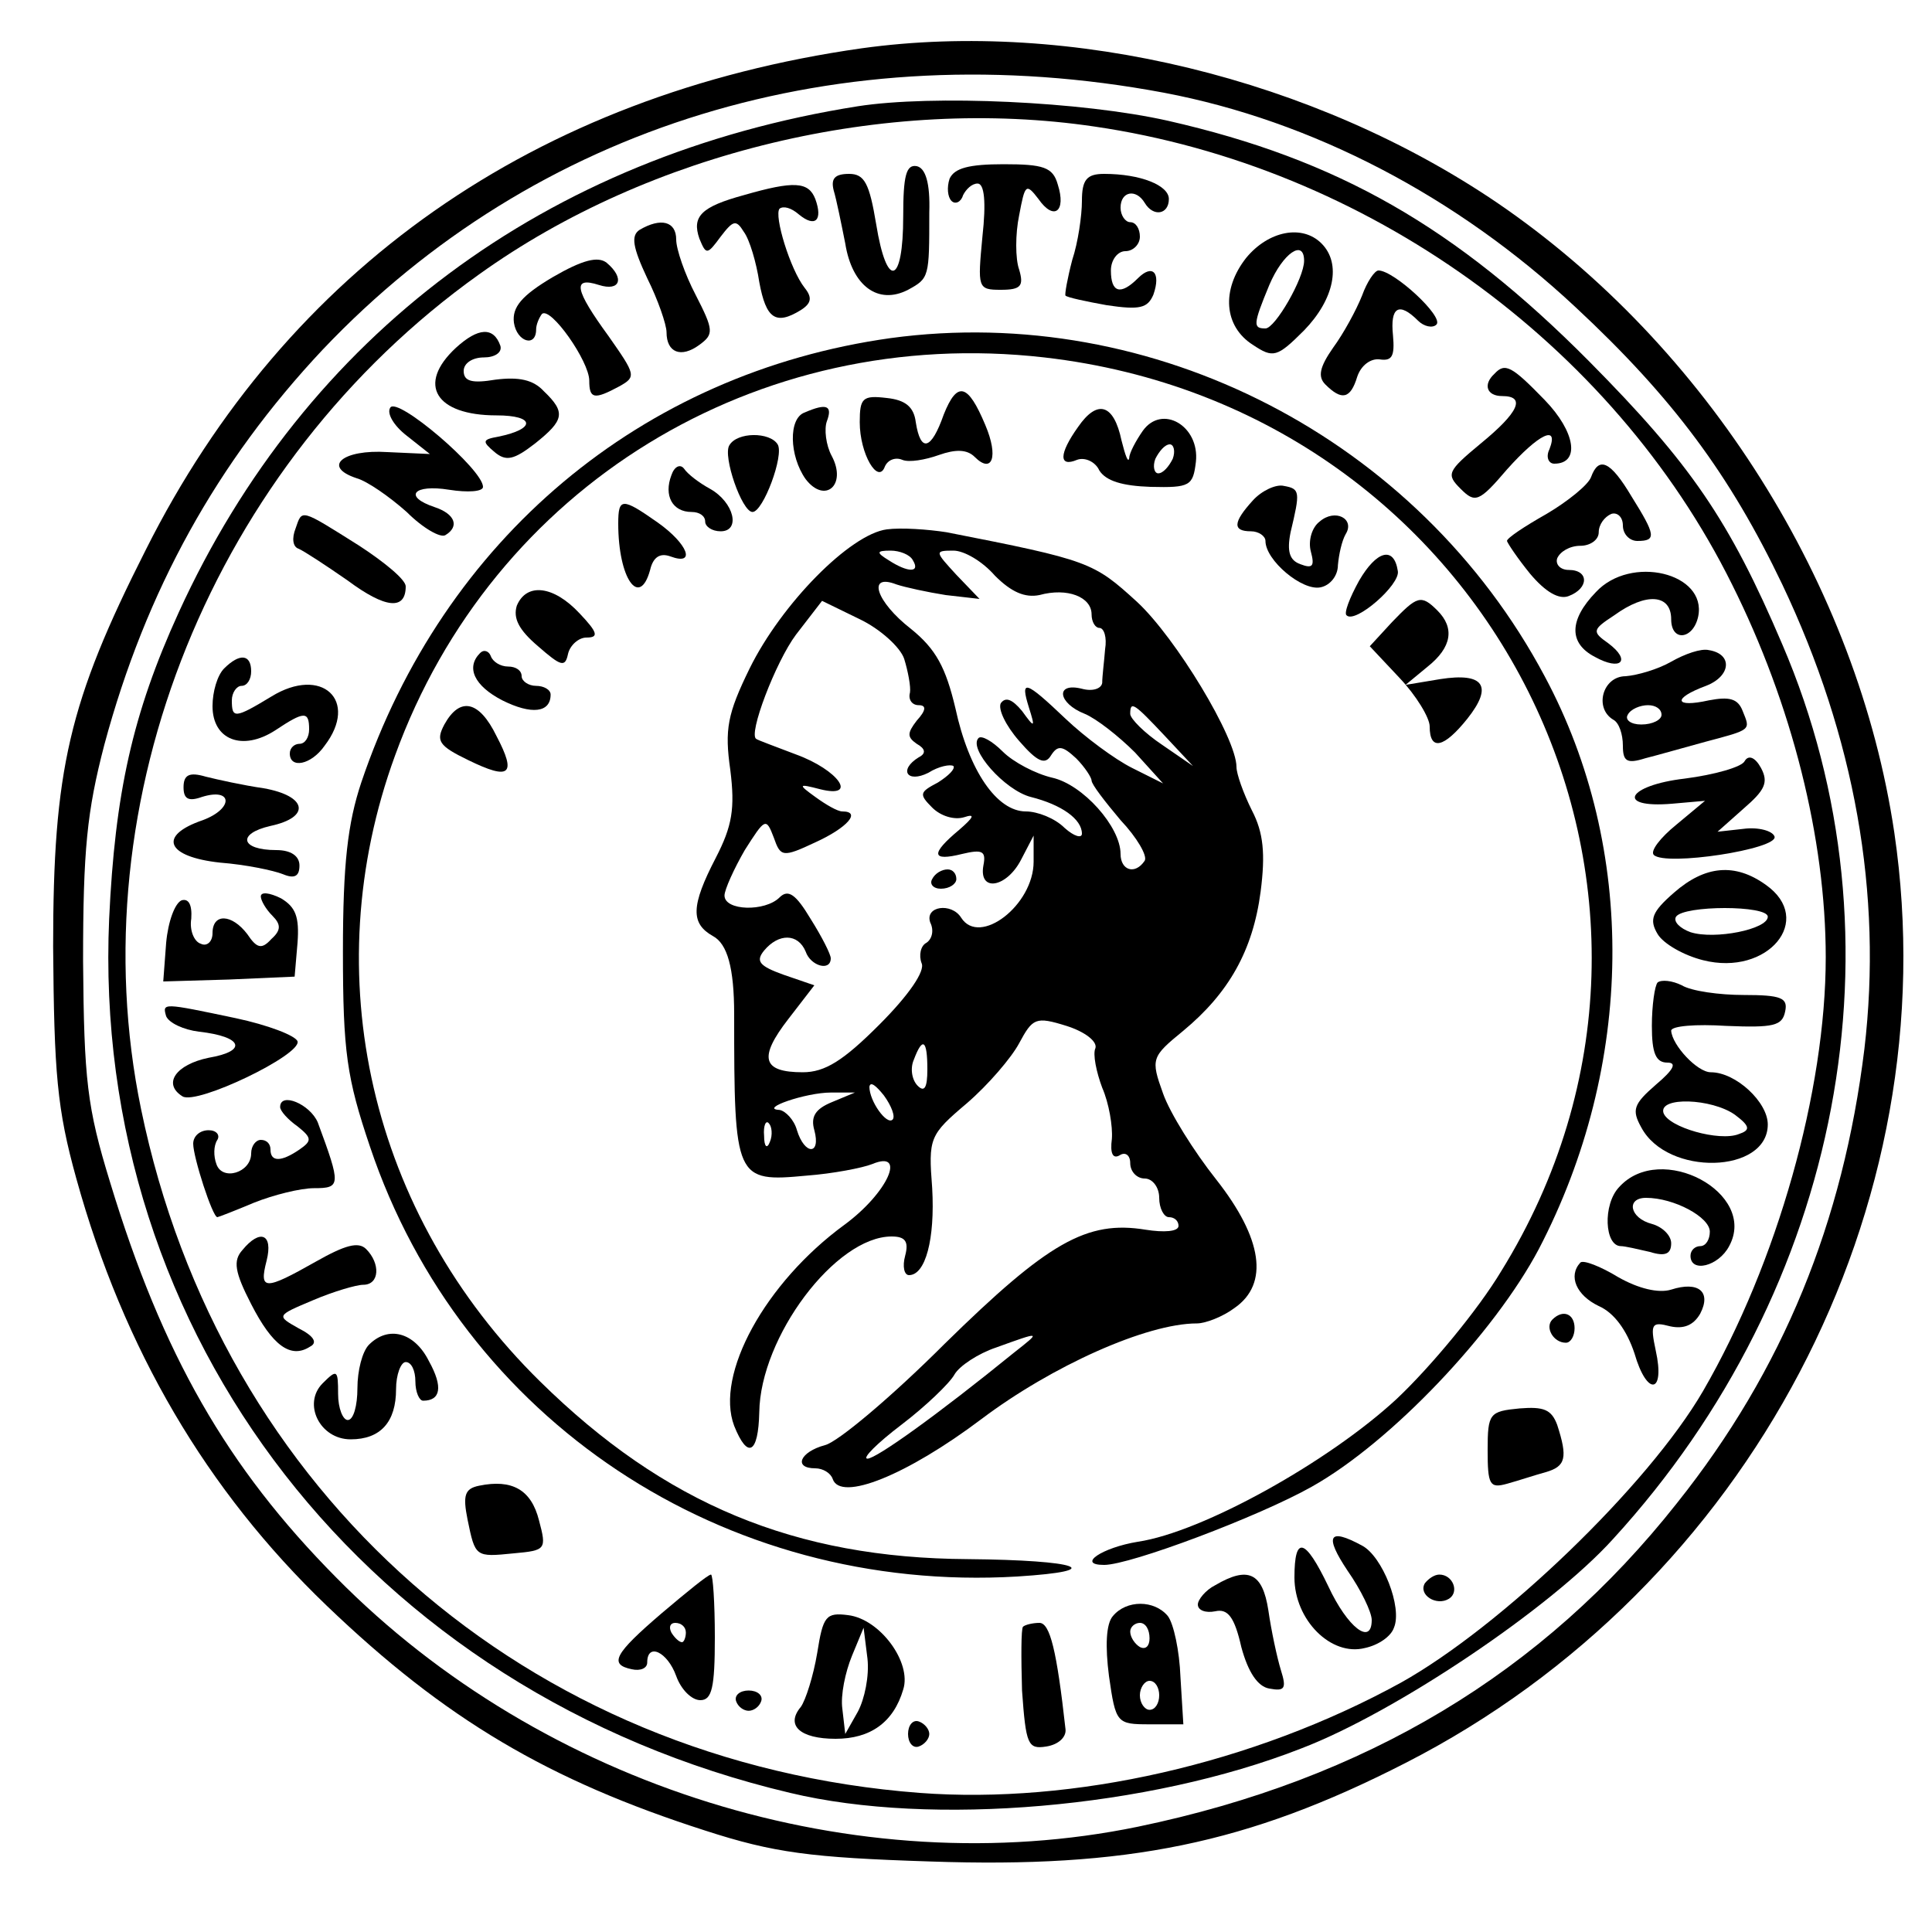 <?xml version="1.0" standalone="no"?>
<!DOCTYPE svg PUBLIC "-//W3C//DTD SVG 20010904//EN"
 "http://www.w3.org/TR/2001/REC-SVG-20010904/DTD/svg10.dtd">
<svg version="1.0" xmlns="http://www.w3.org/2000/svg"
 width="200pt" height="200pt" viewBox="0 0 200 200"
 preserveAspectRatio="xMidYMid meet">
<g transform="translate(0,200) scale(0.1,-0.1)"
fill="#000000" stroke="none">
<path d="M892 1950 c-338 -48 -595 -228 -741 -519 -80 -158 -96 -228 -96 -411
1 -131 4 -168 24 -240 49 -177 135 -323 259 -442 123 -118 230 -181 392 -233
71 -23 109 -28 233 -32 203 -7 328 18 492 102 356 182 563 575 506 963 -38
256 -194 504 -411 652 -190 129 -442 190 -658 160z m313 -46 c153 -29 303
-107 426 -222 101 -94 160 -174 214 -287 75 -158 104 -320 85 -481 -22 -179
-84 -332 -194 -470 -139 -176 -322 -286 -558 -335 -291 -60 -616 41 -830 258
-113 114 -180 231 -234 409 -24 78 -27 106 -28 229 0 115 4 155 22 224 43 160
117 293 226 409 220 232 535 329 871 266z"/>
<path d="M888 1890 c-323 -51 -572 -237 -703 -524 -48 -105 -66 -188 -72 -317
-19 -431 269 -802 705 -905 146 -35 371 -16 529 46 97 37 258 145 323 217 237
259 306 621 175 926 -55 129 -95 187 -200 293 -138 139 -260 209 -436 249 -89
20 -244 27 -321 15z m245 -21 c281 -41 536 -224 660 -474 62 -124 97 -263 97
-386 0 -138 -50 -316 -127 -449 -57 -98 -209 -244 -313 -302 -153 -84 -339
-126 -498 -114 -407 31 -724 310 -806 708 -66 320 75 668 350 864 177 127 421
185 637 153z"/>
<path d="M935 1776 c0 -71 -17 -76 -28 -8 -7 42 -12 52 -28 52 -15 0 -19 -5
-16 -17 3 -10 8 -35 12 -55 7 -44 34 -64 65 -48 22 12 22 13 22 80 1 31 -4 46
-13 48 -11 2 -14 -10 -14 -52z"/>
<path d="M983 1815 c-3 -9 -2 -19 2 -23 4 -4 10 -1 12 6 3 6 9 12 15 12 7 0 9
-19 5 -55 -5 -53 -5 -55 19 -55 21 0 24 4 19 21 -4 11 -4 37 0 56 6 32 7 34
20 17 16 -23 29 -13 20 15 -5 18 -15 21 -56 21 -36 0 -51 -4 -56 -15z"/>
<path d="M1120 1792 c0 -15 -4 -43 -10 -61 -5 -19 -8 -36 -7 -37 2 -2 21 -6
43 -10 34 -5 42 -3 48 11 8 23 -1 32 -16 17 -18 -18 -28 -15 -28 8 0 11 7 20
15 20 8 0 15 7 15 15 0 8 -4 15 -10 15 -5 0 -10 7 -10 15 0 17 16 20 25 5 9
-15 25 -12 25 4 0 14 -29 26 -67 26 -18 0 -23 -6 -23 -28z"/>
<path d="M770 1798 c-44 -12 -54 -22 -46 -45 7 -17 8 -17 22 2 13 17 16 18 24
5 6 -8 13 -32 16 -52 7 -38 17 -45 43 -29 11 7 12 13 4 23 -15 19 -32 75 -26
82 4 3 12 1 20 -6 17 -14 25 -6 17 16 -7 18 -22 19 -74 4z"/>
<path d="M662 1762 c-9 -6 -7 -18 8 -50 11 -22 20 -48 20 -56 0 -21 15 -27 34
-13 15 11 15 15 -4 52 -11 21 -20 47 -20 57 0 19 -16 23 -38 10z"/>
<path d="M1290 1733 c-26 -33 -23 -71 7 -90 21 -14 25 -13 53 15 31 32 39 69
18 90 -20 20 -55 13 -78 -15z m60 -3 c0 -18 -30 -70 -40 -70 -13 0 -13 4 4 45
14 33 36 48 36 25z"/>
<path d="M572 1713 c-32 -19 -42 -31 -40 -47 3 -20 23 -26 23 -7 0 5 3 12 6
16 9 8 49 -49 49 -69 0 -19 5 -20 31 -6 18 10 17 12 -11 52 -35 48 -38 62 -10
53 22 -7 27 7 8 23 -9 7 -25 3 -56 -15z"/>
<path d="M1410 1694 c-6 -15 -19 -39 -30 -54 -14 -20 -16 -30 -8 -38 17 -17
26 -15 33 8 4 12 14 19 23 18 13 -2 16 3 14 25 -3 29 6 35 26 15 6 -6 15 -8
19 -4 8 8 -44 56 -60 56 -4 0 -12 -12 -17 -26z"/>
<path d="M472 1640 c-41 -38 -21 -70 42 -70 40 0 41 -14 2 -22 -17 -3 -17 -5
-4 -16 12 -10 20 -8 42 9 30 24 32 32 9 54 -11 12 -26 15 -50 12 -24 -4 -33
-2 -33 9 0 8 9 14 21 14 11 0 19 5 17 12 -7 20 -23 19 -46 -2z"/>
<path d="M922 1650 c-258 -36 -463 -208 -548 -460 -14 -42 -19 -84 -19 -175 0
-104 4 -131 28 -202 95 -283 366 -463 670 -445 95 6 64 17 -51 18 -179 1 -314
57 -443 184 -176 173 -233 421 -150 648 101 278 374 446 672 412 464 -53 715
-555 473 -946 -24 -40 -73 -99 -108 -132 -70 -65 -201 -138 -268 -148 -37 -6
-64 -24 -35 -24 27 0 160 50 215 81 82 46 189 159 235 246 99 190 102 414 6
593 -131 246 -405 387 -677 350z"/>
<path d="M1547 1613 c-12 -11 -8 -23 8 -23 25 0 17 -17 -22 -49 -35 -29 -36
-32 -21 -47 15 -15 19 -14 48 20 33 37 54 47 44 21 -4 -8 -1 -15 5 -15 27 0
22 33 -10 66 -34 35 -41 39 -52 27z"/>
<path d="M977 1571 c-13 -37 -24 -40 -29 -8 -2 16 -11 23 -30 25 -25 3 -28 0
-28 -25 0 -33 19 -65 26 -46 3 7 11 10 18 7 7 -3 24 0 38 5 17 6 29 6 37 -2
18 -18 25 0 11 33 -18 43 -29 46 -43 11z"/>
<path d="M404 1578 c-4 -6 4 -19 17 -29 l24 -19 -44 2 c-46 3 -68 -15 -32 -27
11 -3 34 -19 52 -35 17 -17 35 -27 40 -24 15 9 10 22 -11 29 -33 11 -22 24 15
18 19 -3 35 -2 35 3 0 18 -89 94 -96 82z"/>
<path d="M833 1573 c-17 -6 -16 -45 1 -69 20 -26 43 -6 27 24 -6 11 -8 28 -5
36 6 16 0 19 -23 9z"/>
<path d="M1116 1558 c-20 -28 -20 -42 -1 -34 8 3 19 -2 23 -11 7 -11 24 -16
53 -17 41 -1 44 1 47 26 4 37 -35 60 -55 32 -7 -10 -14 -23 -14 -28 -1 -6 -4
2 -8 18 -8 38 -25 43 -45 14z m98 -33 c-4 -8 -10 -15 -15 -15 -4 0 -6 7 -3 15
4 8 10 15 15 15 4 0 6 -7 3 -15z"/>
<path d="M755 1539 c-7 -11 13 -69 24 -69 11 0 33 59 26 70 -8 13 -42 13 -50
-1z"/>
<path d="M695 1508 c-8 -21 1 -38 21 -38 8 0 14 -4 14 -10 0 -5 7 -10 16 -10
21 0 14 30 -11 44 -11 6 -23 15 -27 21 -4 5 -10 2 -13 -7z"/>
<path d="M1647 1506 c-3 -8 -24 -25 -46 -38 -23 -13 -41 -25 -41 -28 1 -3 11
-18 24 -34 16 -19 30 -27 40 -23 21 8 21 27 0 27 -9 0 -14 6 -12 12 3 7 13 13
24 13 10 0 19 6 19 14 0 8 6 16 13 19 6 2 12 -3 12 -12 0 -9 7 -16 15 -16 20
0 19 6 -6 46 -22 37 -34 42 -42 20z"/>
<path d="M1297 1482 c-21 -23 -21 -32 -2 -32 8 0 15 -5 15 -10 0 -20 38 -52
57 -48 10 2 18 12 18 23 1 11 4 25 8 32 10 16 -11 27 -27 13 -8 -6 -12 -20 -9
-31 4 -15 2 -18 -11 -13 -11 4 -14 13 -10 33 10 42 10 45 -7 48 -8 2 -23 -5
-32 -15z"/>
<path d="M640 1458 c0 -57 22 -88 33 -48 3 13 10 18 21 14 27 -10 18 13 -13
35 -37 26 -41 26 -41 -1z"/>
<path d="M306 1453 c-4 -10 -3 -19 3 -21 5 -2 28 -17 51 -33 39 -29 60 -31 60
-6 0 7 -22 25 -48 42 -62 39 -59 38 -66 18z"/>
<path d="M918 1452 c-38 -5 -109 -77 -142 -144 -23 -47 -26 -63 -20 -105 5
-40 2 -58 -15 -91 -26 -50 -26 -68 -3 -81 15 -8 22 -33 22 -81 0 -171 1 -174
75 -167 27 2 58 8 68 12 36 15 16 -30 -29 -63 -82 -60 -134 -155 -114 -208 14
-35 25 -29 26 14 1 78 79 182 137 182 14 0 18 -5 14 -20 -3 -11 -1 -20 4 -20
17 0 27 37 24 90 -4 52 -3 55 36 88 22 19 46 47 54 62 14 26 17 28 49 18 19
-6 32 -16 30 -23 -3 -6 1 -25 7 -41 7 -16 11 -40 10 -53 -2 -15 1 -21 8 -17 6
4 11 0 11 -8 0 -9 7 -16 15 -16 8 0 15 -9 15 -20 0 -11 5 -20 10 -20 6 0 10
-4 10 -9 0 -6 -15 -7 -34 -4 -61 10 -101 -13 -208 -118 -55 -55 -111 -102
-124 -105 -26 -7 -33 -24 -10 -24 8 0 16 -5 18 -11 8 -24 77 4 154 62 73 55
171 99 223 99 9 0 27 7 39 16 36 25 29 72 -19 133 -23 29 -48 69 -55 89 -13
36 -12 38 21 65 47 39 72 83 80 144 5 39 3 61 -9 84 -9 18 -16 38 -16 45 0 30
-63 134 -103 171 -45 41 -49 43 -197 72 -19 3 -47 5 -62 3z m27 -32 c8 -13 -5
-13 -25 0 -13 8 -13 10 2 10 9 0 20 -4 23 -10z m85 -16 c17 -17 31 -23 46 -20
29 8 54 -2 54 -20 0 -8 4 -14 8 -14 5 0 8 -10 6 -22 -1 -13 -3 -28 -3 -35 -1
-6 -10 -9 -21 -6 -28 7 -25 -15 3 -26 12 -5 35 -23 52 -40 l29 -32 -32 16
c-18 9 -49 32 -69 51 -42 40 -47 41 -38 12 7 -22 6 -22 -7 -4 -10 12 -17 15
-22 8 -3 -6 5 -23 19 -39 19 -22 27 -25 33 -15 7 11 12 10 26 -3 9 -9 16 -20
16 -23 0 -4 14 -22 30 -41 17 -18 28 -37 25 -42 -10 -15 -25 -10 -25 7 0 28
-39 72 -71 79 -17 4 -40 16 -51 27 -11 11 -22 17 -25 14 -11 -11 27 -54 54
-61 32 -8 53 -23 53 -38 0 -5 -8 -3 -18 6 -10 10 -28 17 -40 17 -30 0 -59 42
-73 107 -10 42 -20 61 -46 82 -36 28 -46 58 -15 46 9 -3 32 -8 51 -11 l35 -4
-24 25 c-22 24 -23 25 -3 25 11 0 30 -11 43 -26z m-94 -86 c4 -13 7 -29 6 -35
-2 -7 2 -13 9 -13 8 0 8 -5 -2 -16 -10 -13 -10 -17 0 -24 9 -5 10 -10 2 -14
-21 -13 -12 -27 10 -16 11 7 23 9 26 7 2 -3 -5 -10 -16 -17 -19 -10 -20 -12
-6 -26 9 -9 23 -13 33 -10 12 4 10 0 -5 -13 -30 -25 -29 -33 3 -25 21 5 25 3
22 -12 -5 -28 24 -23 39 6 l13 25 0 -27 c0 -45 -56 -88 -75 -58 -10 16 -38 12
-32 -5 4 -8 2 -17 -4 -21 -6 -3 -8 -13 -5 -21 4 -8 -13 -33 -44 -64 -37 -37
-56 -49 -79 -49 -42 0 -46 15 -15 55 l27 35 -32 11 c-25 9 -29 14 -20 25 15
18 35 18 43 -1 5 -15 26 -21 26 -7 0 4 -9 22 -21 41 -15 25 -23 31 -32 22 -15
-15 -57 -14 -57 2 0 6 10 28 21 47 21 33 22 34 30 13 7 -20 9 -21 43 -5 33 15
48 32 28 32 -5 0 -17 7 -28 15 -18 13 -18 14 5 8 40 -10 19 20 -25 36 -21 8
-40 15 -41 16 -9 4 20 80 41 108 l27 35 39 -19 c21 -10 42 -29 46 -41z m270
-80 l29 -31 -32 22 c-18 12 -33 27 -33 32 0 14 4 11 36 -23z m-246 -345 c0
-19 -3 -24 -10 -17 -6 6 -8 18 -4 27 9 24 14 21 14 -10z m-36 -52 c-6 -6 -24
19 -24 34 1 6 7 1 15 -9 8 -11 12 -22 9 -25z m-63 18 c-17 -7 -22 -15 -18 -29
7 -26 -10 -26 -18 0 -3 11 -12 20 -18 21 -22 1 27 18 53 18 l25 0 -24 -10z
m-64 -41 c-3 -8 -6 -5 -6 6 -1 11 2 17 5 13 3 -3 4 -12 1 -19z m253 -218 c-80
-65 -143 -110 -152 -110 -6 0 10 16 35 35 25 19 50 43 55 52 5 9 25 22 43 28
47 17 47 17 19 -5z"/>
<path d="M965 1090 c-3 -5 1 -10 9 -10 9 0 16 5 16 10 0 6 -4 10 -9 10 -6 0
-13 -4 -16 -10z"/>
<path d="M1407 1399 c-10 -18 -16 -34 -13 -36 9 -9 56 32 53 46 -4 26 -22 21
-40 -10z"/>
<path d="M1652 1387 c-28 -29 -28 -53 -1 -67 27 -15 38 -4 14 14 -17 12 -17
14 6 29 33 24 59 22 59 -4 0 -24 23 -21 28 3 9 45 -70 64 -106 25z"/>
<path d="M535 1373 c-4 -13 2 -25 22 -42 24 -21 28 -22 31 -8 2 9 11 17 19 17
13 0 12 5 -7 25 -27 29 -55 32 -65 8z"/>
<path d="M1441 1356 l-23 -25 31 -33 c17 -18 31 -41 31 -50 0 -26 15 -22 39 8
27 34 17 48 -28 41 l-36 -6 23 19 c25 20 28 40 10 58 -17 17 -21 15 -47 -12z"/>
<path d="M497 1324 c-15 -15 -6 -34 23 -49 30 -15 50 -13 50 6 0 5 -7 9 -15 9
-8 0 -15 5 -15 10 0 6 -6 10 -14 10 -8 0 -16 5 -18 11 -2 5 -7 7 -11 3z"/>
<path d="M1730 1315 c-14 -8 -35 -14 -47 -15 -24 0 -33 -33 -13 -45 6 -3 10
-15 10 -27 0 -16 4 -19 23 -13 12 3 40 11 62 17 49 13 47 12 39 32 -5 13 -14
15 -35 11 -36 -8 -38 2 -3 15 26 10 28 33 3 37 -8 2 -25 -4 -39 -12z m-10 -55
c0 -5 -9 -10 -21 -10 -11 0 -17 5 -14 10 3 6 13 10 21 10 8 0 14 -4 14 -10z"/>
<path d="M232 1308 c-7 -7 -12 -24 -12 -39 0 -35 31 -47 65 -25 30 20 35 20
35 1 0 -8 -4 -15 -10 -15 -5 0 -10 -4 -10 -10 0 -16 22 -12 36 8 36 47 -3 83
-55 51 -38 -23 -41 -23 -41 -4 0 8 5 15 10 15 6 0 10 7 10 15 0 18 -12 19 -28
3z"/>
<path d="M460 1250 c-9 -17 -6 -22 25 -37 43 -21 50 -15 29 25 -18 37 -38 41
-54 12z"/>
<path d="M1806 1212 c-3 -6 -31 -14 -62 -18 -60 -7 -72 -31 -13 -26 l34 3 -30
-25 c-16 -13 -27 -27 -23 -31 12 -12 129 6 125 19 -2 6 -17 10 -32 8 l-27 -3
27 24 c22 19 26 27 18 42 -6 11 -13 14 -17 7z"/>
<path d="M190 1185 c0 -12 5 -15 19 -10 32 10 33 -12 1 -24 -47 -16 -38 -38
18 -44 26 -2 55 -8 65 -12 12 -5 17 -2 17 9 0 10 -9 16 -24 16 -37 0 -41 17
-6 25 42 9 38 31 -7 39 -21 3 -48 9 -60 12 -17 5 -23 2 -23 -11z"/>
<path d="M1733 1076 c-23 -20 -26 -28 -17 -43 6 -10 27 -22 47 -27 67 -17 116
42 65 78 -32 23 -63 20 -95 -8z m97 -25 c0 -13 -55 -24 -80 -16 -11 4 -18 11
-15 16 8 12 95 12 95 0z"/>
<path d="M270 1072 c0 -4 5 -13 12 -20 9 -9 9 -15 -1 -24 -10 -11 -15 -10 -25
5 -16 21 -36 22 -36 1 0 -9 -6 -14 -12 -11 -7 2 -12 14 -10 26 1 15 -3 21 -10
19 -7 -3 -14 -22 -16 -44 l-3 -40 68 2 68 3 3 35 c2 27 -2 37 -17 46 -12 6
-21 7 -21 2z"/>
<path d="M1716 983 c-3 -3 -6 -24 -6 -45 0 -28 4 -38 16 -38 10 0 7 -7 -12
-23 -23 -20 -25 -26 -15 -44 27 -51 131 -48 131 3 0 23 -33 54 -59 54 -14 0
-40 28 -41 43 0 5 26 7 57 5 49 -2 58 0 61 15 3 14 -4 17 -43 17 -25 0 -54 4
-64 10 -10 5 -21 6 -25 3z m80 -137 c16 -12 16 -16 4 -20 -20 -8 -73 7 -78 22
-5 17 50 15 74 -2z"/>
<path d="M172 948 c3 -7 18 -14 34 -16 45 -5 51 -20 10 -27 -34 -7 -48 -27
-27 -40 15 -9 123 43 119 57 -2 6 -31 17 -64 24 -76 16 -76 16 -72 2z"/>
<path d="M290 854 c0 -4 8 -13 18 -20 15 -12 15 -15 2 -24 -19 -13 -30 -13
-30 0 0 6 -4 10 -10 10 -5 0 -10 -6 -10 -14 0 -20 -30 -29 -36 -11 -3 8 -3 19
1 25 3 5 -1 10 -9 10 -9 0 -16 -6 -16 -14 0 -14 20 -76 25 -76 1 0 19 7 38 15
20 8 48 15 62 15 28 0 28 3 4 68 -8 19 -39 32 -39 16z"/>
<path d="M1676 771 c-17 -18 -15 -61 2 -61 4 0 17 -3 30 -6 16 -5 22 -2 22 9
0 8 -9 17 -20 20 -23 6 -27 27 -6 27 29 0 66 -20 66 -35 0 -8 -4 -15 -10 -15
-5 0 -10 -4 -10 -10 0 -18 29 -11 40 10 30 55 -71 109 -114 61z"/>
<path d="M251 706 c-10 -11 -8 -23 9 -56 22 -43 41 -57 61 -44 8 4 4 11 -12
19 -23 13 -23 13 15 29 21 9 45 16 52 16 17 0 18 22 3 37 -8 8 -22 4 -52 -13
-53 -30 -59 -30 -51 1 7 28 -7 33 -25 11z"/>
<path d="M1636 693 c-13 -14 -4 -34 19 -45 16 -7 29 -25 37 -49 13 -45 32 -42
22 3 -6 28 -4 30 15 25 14 -3 24 1 31 13 12 23 -2 34 -30 25 -13 -4 -34 1 -55
13 -18 11 -36 18 -39 15z"/>
<path d="M1607 634 c-8 -8 1 -24 14 -24 5 0 9 7 9 15 0 15 -12 20 -23 9z"/>
<path d="M382 608 c-7 -7 -12 -27 -12 -45 0 -18 -4 -33 -10 -33 -5 0 -10 12
-10 27 0 25 -1 26 -16 11 -21 -21 -3 -58 29 -58 31 0 47 18 47 52 0 15 5 28
10 28 6 0 10 -9 10 -20 0 -11 4 -20 8 -20 18 0 21 14 6 41 -15 30 -42 37 -62
17z"/>
<path d="M1573 542 c-31 -3 -33 -5 -33 -43 0 -36 2 -40 20 -35 11 3 29 9 40
12 21 6 23 15 12 49 -6 16 -14 19 -39 17z"/>
<path d="M496 462 c-15 -3 -17 -10 -12 -35 8 -39 8 -39 48 -35 33 3 34 4 26
34 -8 32 -28 43 -62 36z"/>
<path d="M1395 374 c14 -20 25 -43 25 -51 0 -27 -25 -8 -45 35 -24 50 -35 53
-35 9 0 -44 38 -82 73 -73 14 3 27 12 30 21 9 21 -12 74 -33 85 -35 19 -39 10
-15 -26z"/>
<path d="M685 330 c-49 -42 -55 -53 -31 -58 9 -2 16 1 16 7 0 21 21 11 30 -14
5 -14 16 -25 25 -25 12 0 15 13 15 65 0 36 -2 65 -4 65 -3 0 -25 -18 -51 -40z
m25 -20 c0 -5 -2 -10 -4 -10 -3 0 -8 5 -11 10 -3 6 -1 10 4 10 6 0 11 -4 11
-10z"/>
<path d="M1258 359 c-10 -5 -18 -15 -18 -20 0 -6 8 -9 18 -7 13 3 20 -6 27
-37 7 -26 17 -41 29 -43 16 -3 18 0 12 19 -4 13 -10 41 -13 62 -6 39 -21 46
-55 26z"/>
<path d="M1475 361 c-7 -12 12 -24 25 -16 11 7 4 25 -10 25 -5 0 -11 -4 -15
-9z"/>
<path d="M1152 327 c-7 -8 -8 -31 -4 -62 7 -49 8 -50 42 -50 l35 0 -3 49 c-1
27 -7 55 -13 63 -14 17 -43 17 -57 0z m38 -23 c0 -8 -4 -12 -10 -9 -5 3 -10
10 -10 16 0 5 5 9 10 9 6 0 10 -7 10 -16z m10 -59 c0 -8 -4 -15 -10 -15 -5 0
-10 7 -10 15 0 8 5 15 10 15 6 0 10 -7 10 -15z"/>
<path d="M846 289 c-4 -24 -12 -49 -17 -56 -16 -19 -1 -33 36 -33 36 0 60 17
70 51 9 28 -24 73 -57 77 -23 3 -26 -1 -32 -39z m42 -61 l-13 -23 -3 26 c-2
14 3 38 10 55 l12 29 4 -32 c2 -18 -3 -42 -10 -55z"/>
<path d="M1059 316 c-2 -2 -2 -32 -1 -66 4 -56 6 -61 25 -58 13 2 21 10 20 18
-9 81 -16 110 -27 110 -7 0 -15 -2 -17 -4z"/>
<path d="M762 239 c2 -6 8 -10 13 -10 5 0 11 4 13 10 2 6 -4 11 -13 11 -9 0
-15 -5 -13 -11z"/>
<path d="M940 205 c0 -9 5 -15 11 -13 6 2 11 8 11 13 0 5 -5 11 -11 13 -6 2
-11 -4 -11 -13z"/>
</g>
</svg>
